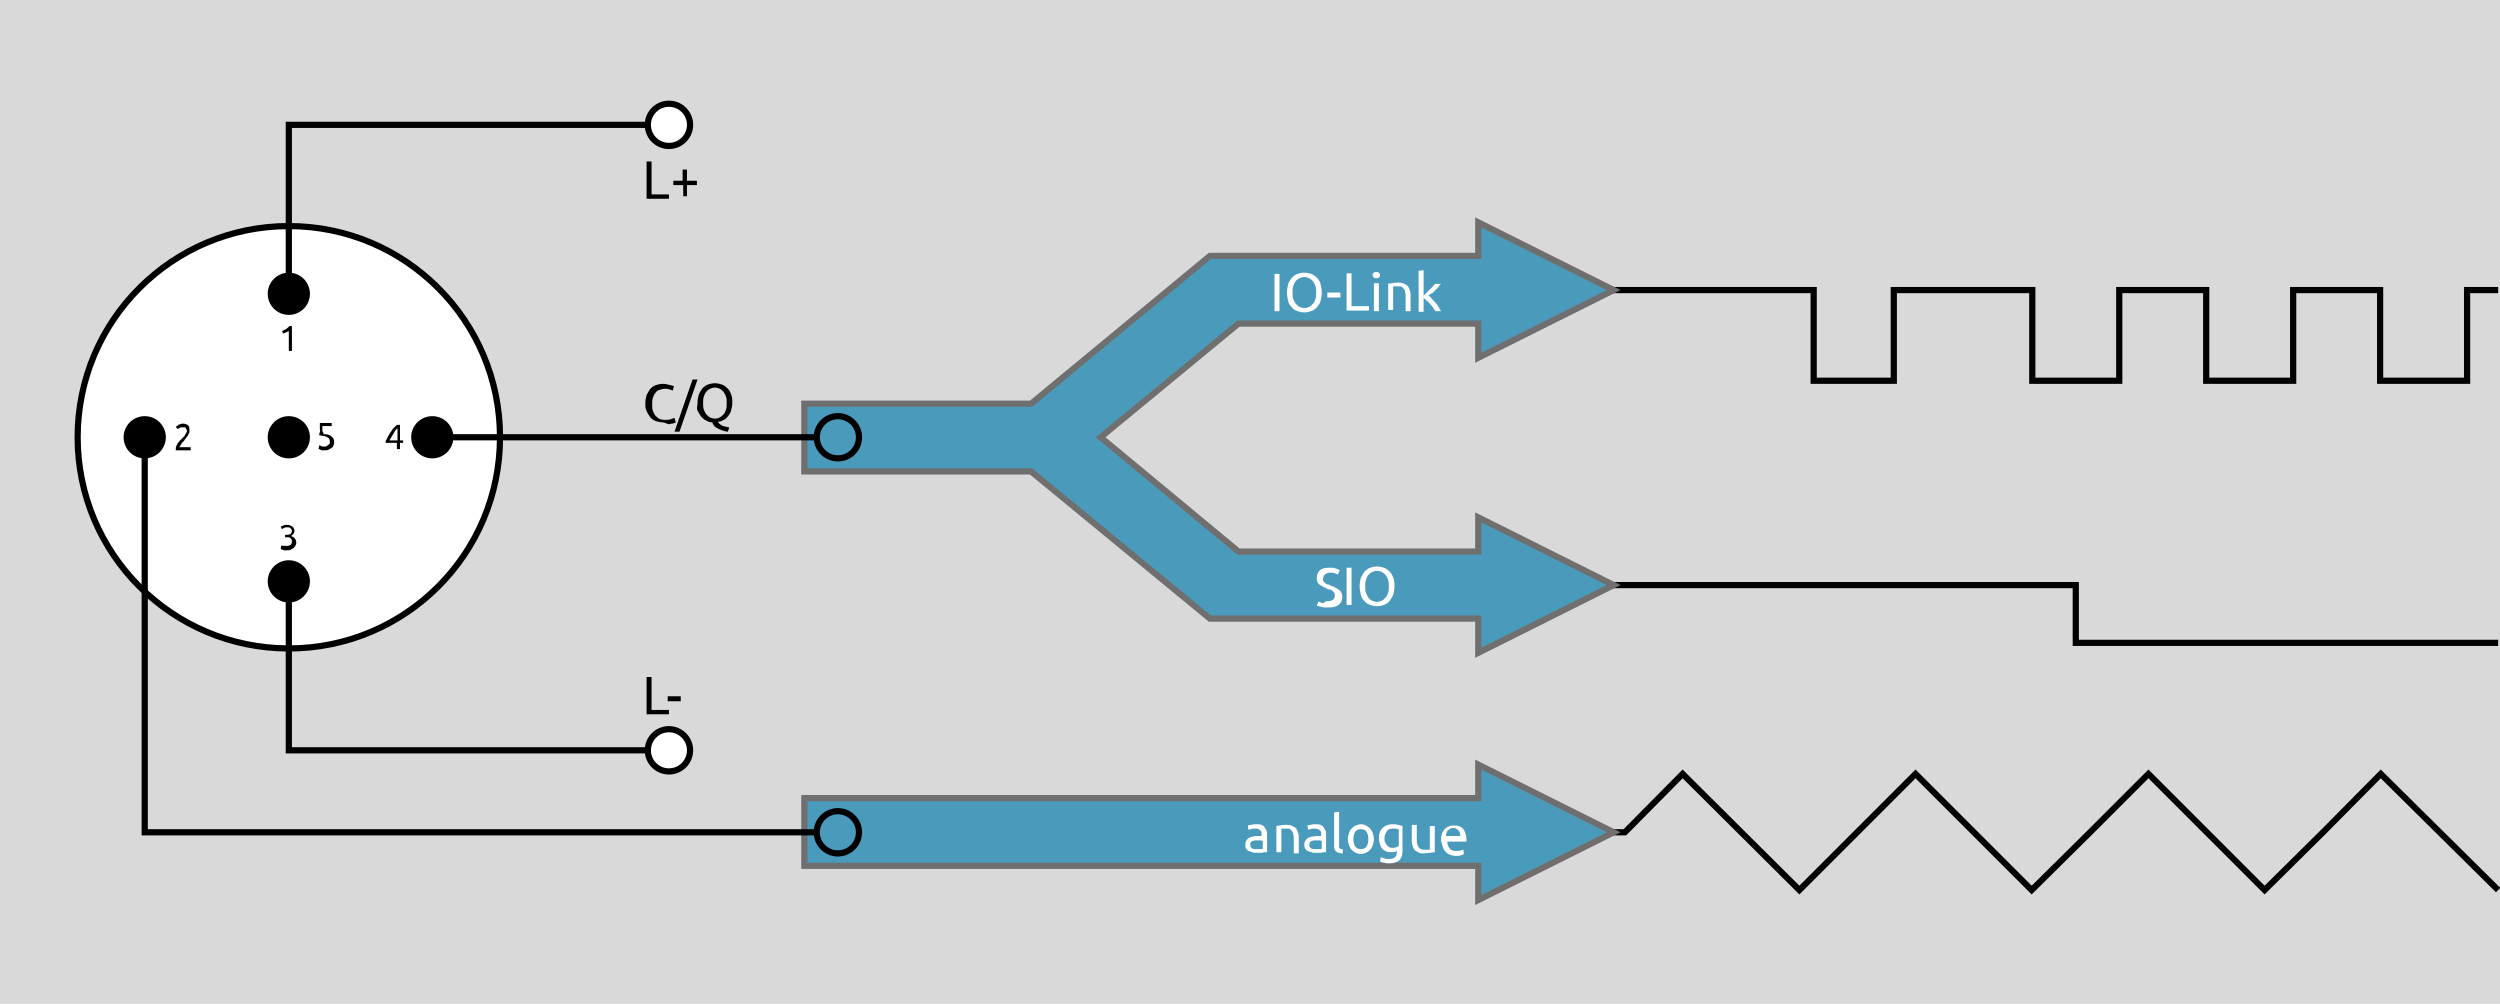 <?xml version="1.0" encoding="utf-8"?>
<!-- Generator: Adobe Illustrator 27.0.1, SVG Export Plug-In . SVG Version: 6.00 Build 0)  -->
<svg version="1.1" id="Ebene_1" xmlns="http://www.w3.org/2000/svg" xmlns:xlink="http://www.w3.org/1999/xlink" x="0px" y="0px"
	 viewBox="0 0 402.5 161.6" style="enable-background:new 0 0 402.5 161.6;" xml:space="preserve">
<style type="text/css">
	.st0{fill:#D9D9D9;}
	.st1{fill:none;stroke:#000000;stroke-miterlimit:10;}
	.st2{fill:#499ABB;stroke:#706F6F;stroke-miterlimit:10;}
	.st3{fill:#FFFFFF;stroke:#000000;stroke-miterlimit:10;}
	.st4{fill:#499ABB;stroke:#000000;stroke-miterlimit:10;}
	.st5{fill:#FFFFFF;}
</style>
<rect class="st0" width="402.5" height="161.6"/>
<g>
	<polyline class="st1" points="252.6,46.7 292,46.7 292,61.3 304.9,61.3 304.9,46.7 327.2,46.7 327.2,61.3 341.2,61.3 341.2,46.7 
		355.2,46.7 355.2,61.3 369.2,61.3 369.2,46.7 383.2,46.7 383.2,61.3 397.2,61.3 397.2,46.7 402.2,46.7 	"/>
	<polyline class="st1" points="252.6,94.2 334.2,94.2 334.2,103.5 402.2,103.5 	"/>
	<polyline class="st1" points="402.2,143.3 383.3,124.6 374,134 364.6,143.3 345.9,124.6 336.5,134 327.1,143.3 308.4,124.6 
		299,134 289.7,143.3 270.9,124.6 261.6,134 252.6,134 	"/>
	<polygon class="st2" points="259.8,134 238,123.1 238,128.5 129.5,128.5 129.5,139.4 238,139.4 238,144.9 	"/>
	<polygon class="st2" points="238,88.8 199.4,88.8 177.2,70.4 199.4,52.1 238,52.1 238,57.6 259.8,46.7 238,35.8 238,41.2 
		194.8,41.2 166,65 129.5,65 129.5,75.9 166,75.9 194.8,99.6 238,99.6 238,105.1 259.8,94.2 238,83.3 	"/>
	<circle class="st3" cx="46.5" cy="70.4" r="34"/>
	<circle cx="46.5" cy="47.3" r="3.4"/>
	<circle cx="46.5" cy="93.6" r="3.4"/>
	<circle cx="23.3" cy="70.4" r="3.4"/>
	<circle cx="46.5" cy="70.4" r="3.4"/>
	<circle cx="69.6" cy="70.4" r="3.4"/>
	<g>
		<path d="M45.4,53.3c0.2-0.1,0.4-0.2,0.6-0.3c0.2-0.1,0.4-0.3,0.6-0.5H47v4h-0.5v-3.2c0,0-0.1,0.1-0.2,0.1c-0.1,0-0.1,0.1-0.2,0.1
			c-0.1,0-0.2,0.1-0.2,0.1c-0.1,0-0.2,0.1-0.3,0.1L45.4,53.3z"/>
	</g>
	<g>
		<path d="M46.1,87.9c0.3,0,0.6-0.1,0.7-0.2c0.1-0.1,0.2-0.3,0.2-0.5c0-0.1,0-0.3-0.1-0.4c-0.1-0.1-0.1-0.2-0.2-0.2
			c-0.1-0.1-0.2-0.1-0.3-0.1c-0.1,0-0.3,0-0.4,0h-0.1v-0.4h0.2c0.1,0,0.2,0,0.3,0c0.1,0,0.2-0.1,0.3-0.1c0.1,0,0.2-0.1,0.2-0.2
			c0.1-0.1,0.1-0.2,0.1-0.3c0-0.1,0-0.2-0.1-0.3c0-0.1-0.1-0.1-0.2-0.2c-0.1,0-0.1-0.1-0.2-0.1c-0.1,0-0.2,0-0.3,0
			c-0.2,0-0.3,0-0.5,0.1c-0.1,0.1-0.2,0.1-0.3,0.2l-0.2-0.4c0,0,0.1-0.1,0.2-0.1c0.1,0,0.2-0.1,0.2-0.1c0.1,0,0.2-0.1,0.3-0.1
			c0.1,0,0.2,0,0.3,0c0.2,0,0.4,0,0.5,0.1c0.2,0.1,0.3,0.1,0.4,0.2c0.1,0.1,0.2,0.2,0.2,0.3c0.1,0.1,0.1,0.3,0.1,0.4
			c0,0.2-0.1,0.4-0.2,0.5c-0.1,0.1-0.3,0.3-0.4,0.3c0.1,0,0.2,0.1,0.3,0.1c0.1,0.1,0.2,0.1,0.3,0.2c0.1,0.1,0.1,0.2,0.2,0.3
			c0,0.1,0.1,0.2,0.1,0.4c0,0.2,0,0.3-0.1,0.5c-0.1,0.1-0.2,0.3-0.3,0.4c-0.1,0.1-0.3,0.2-0.5,0.3s-0.4,0.1-0.7,0.1
			c-0.1,0-0.2,0-0.3,0c-0.1,0-0.2,0-0.3-0.1c-0.1,0-0.2,0-0.2-0.1c-0.1,0-0.1,0-0.1-0.1l0.1-0.5c0.1,0,0.2,0.1,0.3,0.1
			C45.7,87.8,45.9,87.9,46.1,87.9z"/>
	</g>
	<g>
		<path d="M30.5,69.4c0,0.1,0,0.3-0.1,0.4c-0.1,0.1-0.1,0.3-0.2,0.4c-0.1,0.1-0.2,0.2-0.3,0.4c-0.1,0.1-0.2,0.2-0.3,0.4
			c-0.1,0.1-0.1,0.1-0.2,0.2s-0.2,0.2-0.2,0.3c-0.1,0.1-0.1,0.2-0.2,0.3c-0.1,0.1-0.1,0.2-0.1,0.2h1.8v0.5h-2.4c0,0,0,0,0-0.1
			c0,0,0,0,0-0.1c0-0.2,0-0.3,0.1-0.5c0.1-0.2,0.1-0.3,0.2-0.4c0.1-0.1,0.2-0.3,0.3-0.4s0.2-0.2,0.4-0.4c0.1-0.1,0.2-0.2,0.3-0.3
			s0.2-0.2,0.2-0.3c0.1-0.1,0.1-0.2,0.2-0.3c0-0.1,0.1-0.2,0.1-0.3c0-0.1,0-0.2-0.1-0.3s-0.1-0.1-0.1-0.2s-0.1-0.1-0.2-0.1
			s-0.2,0-0.3,0c-0.1,0-0.2,0-0.3,0s-0.2,0.1-0.2,0.1c-0.1,0-0.1,0.1-0.2,0.1c0,0-0.1,0.1-0.1,0.1l-0.3-0.4c0,0,0.1-0.1,0.2-0.1
			c0.1-0.1,0.2-0.1,0.2-0.2c0.1,0,0.2-0.1,0.3-0.1c0.1,0,0.2-0.1,0.4-0.1c0.4,0,0.7,0.1,0.9,0.3S30.5,69,30.5,69.4z"/>
	</g>
	<g>
		<path d="M52.1,69.9c0.6,0,1,0.1,1.3,0.4c0.3,0.2,0.4,0.5,0.4,0.9c0,0.2,0,0.3-0.1,0.5s-0.1,0.3-0.3,0.4s-0.3,0.2-0.5,0.3
			c-0.2,0.1-0.4,0.1-0.7,0.1c-0.1,0-0.2,0-0.3,0c-0.1,0-0.2,0-0.3-0.1s-0.2,0-0.2-0.1c-0.1,0-0.1,0-0.1-0.1l0.1-0.5
			c0.1,0,0.2,0.1,0.3,0.1c0.1,0.1,0.3,0.1,0.5,0.1c0.2,0,0.3,0,0.4-0.1s0.2-0.1,0.3-0.2c0.1-0.1,0.1-0.1,0.2-0.2c0-0.1,0-0.2,0-0.3
			c0-0.1,0-0.3-0.1-0.4c0-0.1-0.1-0.2-0.3-0.3c-0.1-0.1-0.3-0.1-0.5-0.2c-0.2,0-0.5-0.1-0.8-0.1c0-0.2,0-0.4,0.1-0.5s0-0.3,0-0.5
			c0-0.2,0-0.3,0-0.5c0-0.2,0-0.3,0-0.5h1.9v0.5h-1.5c0,0.1,0,0.1,0,0.2c0,0.1,0,0.2,0,0.3s0,0.2,0,0.3
			C52.1,69.7,52.1,69.8,52.1,69.9z"/>
	</g>
	<g>
		<path d="M62.1,71c0.1-0.2,0.2-0.4,0.3-0.6c0.1-0.2,0.3-0.5,0.4-0.7c0.2-0.2,0.3-0.5,0.5-0.7c0.2-0.2,0.4-0.4,0.6-0.6h0.5v2.5h0.5
			v0.4h-0.5v1h-0.5v-1h-1.8V71z M63.9,69c-0.1,0.1-0.2,0.3-0.3,0.4c-0.1,0.2-0.2,0.3-0.3,0.5c-0.1,0.2-0.2,0.3-0.3,0.5
			c-0.1,0.2-0.2,0.3-0.3,0.5h1.3V69z"/>
	</g>
	<polyline class="st1" points="46.5,94 46.5,120.8 107.7,120.8 	"/>
	<polyline class="st1" points="23.3,70.4 23.3,134 134.9,134 	"/>
	<line class="st1" x1="69.6" y1="70.4" x2="134.9" y2="70.4"/>
	<polyline class="st1" points="107.7,20.1 46.5,20.1 46.5,46.8 	"/>
	<circle class="st3" cx="107.7" cy="20.1" r="3.4"/>
	<circle class="st4" cx="134.9" cy="70.4" r="3.4"/>
	<circle class="st3" cx="107.7" cy="120.8" r="3.4"/>
	<circle class="st4" cx="134.9" cy="134" r="3.4"/>
	<g>
		<path class="st5" d="M205.2,44.1h0.8v6h-0.8V44.1z"/>
		<path class="st5" d="M207.2,47.1c0-0.5,0.1-1,0.2-1.4s0.4-0.7,0.6-1c0.3-0.3,0.6-0.5,0.9-0.6c0.3-0.1,0.7-0.2,1.1-0.2
			c0.4,0,0.8,0.1,1.1,0.2c0.3,0.1,0.6,0.3,0.9,0.6c0.3,0.3,0.5,0.6,0.6,1s0.2,0.8,0.2,1.4s-0.1,1-0.2,1.4s-0.4,0.7-0.6,1
			c-0.3,0.3-0.6,0.5-0.9,0.6c-0.3,0.1-0.7,0.2-1.1,0.2c-0.4,0-0.8-0.1-1.1-0.2c-0.3-0.1-0.7-0.3-0.9-0.6c-0.3-0.3-0.5-0.6-0.6-1
			S207.2,47.6,207.2,47.1z M208.1,47.1c0,0.4,0,0.7,0.1,1c0.1,0.3,0.2,0.5,0.4,0.8c0.2,0.2,0.4,0.4,0.6,0.5c0.2,0.1,0.5,0.2,0.8,0.2
			s0.6-0.1,0.8-0.2s0.4-0.3,0.6-0.5c0.2-0.2,0.3-0.5,0.4-0.8c0.1-0.3,0.1-0.6,0.1-1s0-0.7-0.1-1s-0.2-0.5-0.4-0.8
			c-0.2-0.2-0.4-0.4-0.6-0.5s-0.5-0.2-0.8-0.2s-0.6,0.1-0.8,0.2c-0.2,0.1-0.5,0.3-0.6,0.5c-0.2,0.2-0.3,0.5-0.4,0.8
			S208.1,46.7,208.1,47.1z"/>
		<path class="st5" d="M213.7,47.1h2.1v0.8h-2.1V47.1z"/>
		<path class="st5" d="M220.4,49.3v0.7h-3.6v-6h0.8v5.3H220.4z"/>
		<path class="st5" d="M221.6,44.8c-0.1,0-0.3,0-0.4-0.1c-0.1-0.1-0.2-0.2-0.2-0.4s0-0.3,0.2-0.4c0.1-0.1,0.2-0.1,0.4-0.1
			c0.1,0,0.3,0,0.4,0.1c0.1,0.1,0.2,0.2,0.2,0.4s-0.1,0.3-0.2,0.4C221.9,44.7,221.8,44.8,221.6,44.8z M222,50.1h-0.8v-4.5h0.8V50.1z
			"/>
		<path class="st5" d="M223.4,45.7c0.2,0,0.4-0.1,0.7-0.1c0.3-0.1,0.7-0.1,1.1-0.1c0.4,0,0.7,0.1,0.9,0.2c0.2,0.1,0.4,0.2,0.6,0.4
			c0.1,0.2,0.2,0.4,0.3,0.7s0.1,0.5,0.1,0.8v2.5h-0.8v-2.4c0-0.3,0-0.5-0.1-0.7c0-0.2-0.1-0.4-0.2-0.5c-0.1-0.1-0.2-0.2-0.3-0.3
			c-0.1-0.1-0.3-0.1-0.5-0.1c-0.1,0-0.2,0-0.3,0c-0.1,0-0.2,0-0.3,0c-0.1,0-0.2,0-0.2,0c-0.1,0-0.1,0-0.1,0v3.8h-0.8V45.7z"/>
		<path class="st5" d="M230,47.6c0.2,0.1,0.4,0.3,0.5,0.5c0.2,0.2,0.4,0.4,0.6,0.6c0.2,0.2,0.4,0.5,0.5,0.7s0.3,0.5,0.4,0.7h-0.9
			c-0.1-0.2-0.3-0.4-0.4-0.6s-0.3-0.4-0.5-0.6c-0.2-0.2-0.3-0.4-0.5-0.5c-0.2-0.2-0.3-0.3-0.5-0.4v2.2h-0.8v-6.6l0.8-0.1v4.1
			c0.1-0.1,0.3-0.3,0.5-0.5c0.2-0.2,0.3-0.3,0.5-0.5s0.3-0.3,0.5-0.5c0.1-0.2,0.3-0.3,0.4-0.4h0.9c-0.1,0.1-0.3,0.3-0.4,0.5
			s-0.3,0.3-0.5,0.5c-0.2,0.2-0.3,0.4-0.5,0.5S230.1,47.4,230,47.6z"/>
	</g>
	<g>
		<path d="M107.7,31.3V32h-3.6v-6h0.8v5.3H107.7z"/>
		<path d="M108.3,29.1h1.6v-1.8h0.7v1.8h1.6v0.7h-1.6v1.8H110v-1.8h-1.6V29.1z"/>
	</g>
	<g>
		<path d="M107.7,114.3v0.7h-3.6v-6h0.8v5.3H107.7z"/>
		<path d="M107.5,112.1h2.1v0.8h-2.1V112.1z"/>
	</g>
	<g>
		<path d="M106.7,68c-0.4,0-0.8-0.1-1.1-0.2c-0.3-0.1-0.6-0.3-0.9-0.6c-0.2-0.3-0.4-0.6-0.6-1s-0.2-0.8-0.2-1.3s0.1-0.9,0.2-1.3
			c0.2-0.4,0.4-0.7,0.6-1c0.3-0.3,0.6-0.5,0.9-0.6c0.3-0.1,0.7-0.2,1.1-0.2c0.2,0,0.5,0,0.7,0.1c0.2,0,0.4,0.1,0.5,0.1
			c0.1,0,0.3,0.1,0.4,0.1c0.1,0,0.2,0.1,0.2,0.1l-0.2,0.7c-0.1,0-0.1-0.1-0.2-0.1c-0.1,0-0.2-0.1-0.3-0.1c-0.1,0-0.3-0.1-0.4-0.1
			c-0.1,0-0.3,0-0.4,0c-0.3,0-0.6,0.1-0.9,0.2s-0.5,0.3-0.6,0.5c-0.2,0.2-0.3,0.5-0.4,0.8c-0.1,0.3-0.1,0.6-0.1,1c0,0.4,0,0.7,0.1,1
			c0.1,0.3,0.2,0.5,0.4,0.8c0.2,0.2,0.4,0.4,0.6,0.5c0.3,0.1,0.5,0.2,0.9,0.2c0.4,0,0.7,0,1-0.1s0.4-0.2,0.6-0.2l0.2,0.7
			c0,0-0.1,0.1-0.2,0.1c-0.1,0-0.2,0.1-0.4,0.1c-0.2,0-0.3,0.1-0.5,0.1S107,68,106.7,68z"/>
		<path d="M109.4,69.5h-0.8l2.9-8.4h0.8L109.4,69.5z"/>
		<path d="M112.3,64.9c0-0.5,0.1-1,0.2-1.4c0.2-0.4,0.4-0.7,0.6-1c0.3-0.3,0.6-0.5,0.9-0.6c0.3-0.1,0.7-0.2,1.1-0.2
			c0.4,0,0.8,0.1,1.1,0.2c0.3,0.1,0.6,0.3,0.9,0.6c0.3,0.3,0.5,0.6,0.6,1c0.2,0.4,0.2,0.8,0.2,1.4c0,0.4-0.1,0.8-0.2,1.2
			c-0.1,0.4-0.3,0.7-0.5,0.9c-0.2,0.3-0.4,0.5-0.7,0.6c-0.3,0.2-0.6,0.3-0.9,0.3c0,0.1,0.1,0.2,0.2,0.3c0.1,0.1,0.3,0.2,0.4,0.3
			c0.2,0.1,0.4,0.1,0.6,0.2c0.2,0,0.4,0.1,0.6,0.1l-0.2,0.7c-0.3,0-0.6-0.1-0.9-0.2c-0.3-0.1-0.5-0.2-0.7-0.3s-0.4-0.2-0.6-0.4
			c-0.1-0.2-0.3-0.4-0.3-0.6c-0.4,0-0.7-0.1-1-0.3c-0.3-0.1-0.6-0.4-0.8-0.6c-0.2-0.3-0.4-0.6-0.6-1S112.3,65.4,112.3,64.9z
			 M113.2,64.9c0,0.4,0,0.7,0.1,1c0.1,0.3,0.2,0.5,0.4,0.8c0.2,0.2,0.4,0.4,0.6,0.5c0.2,0.1,0.5,0.2,0.8,0.2s0.6-0.1,0.8-0.2
			c0.2-0.1,0.4-0.3,0.6-0.5c0.2-0.2,0.3-0.5,0.4-0.8c0.1-0.3,0.1-0.6,0.1-1s0-0.7-0.1-1c-0.1-0.3-0.2-0.5-0.4-0.8
			c-0.2-0.2-0.4-0.4-0.6-0.5c-0.2-0.1-0.5-0.2-0.8-0.2s-0.6,0.1-0.8,0.2c-0.2,0.1-0.5,0.3-0.6,0.5c-0.2,0.2-0.3,0.5-0.4,0.8
			S113.2,64.6,113.2,64.9z"/>
	</g>
	<g>
		<path class="st5" d="M213.6,96.8c0.9,0,1.3-0.3,1.3-0.9c0-0.2,0-0.3-0.1-0.5c-0.1-0.1-0.2-0.2-0.3-0.3c-0.1-0.1-0.3-0.2-0.5-0.2
			s-0.3-0.1-0.5-0.2c-0.2-0.1-0.4-0.2-0.6-0.3c-0.2-0.1-0.4-0.2-0.5-0.3c-0.1-0.1-0.3-0.3-0.3-0.5c-0.1-0.2-0.1-0.4-0.1-0.6
			c0-0.5,0.2-0.9,0.5-1.2c0.4-0.3,0.8-0.4,1.5-0.4c0.4,0,0.7,0,1,0.1c0.3,0.1,0.5,0.2,0.7,0.3l-0.3,0.7c-0.1-0.1-0.3-0.1-0.5-0.2
			c-0.2-0.1-0.5-0.1-0.8-0.1c-0.2,0-0.3,0-0.4,0.1c-0.1,0-0.3,0.1-0.4,0.2s-0.2,0.2-0.2,0.3s-0.1,0.2-0.1,0.4c0,0.2,0,0.3,0.1,0.4
			c0.1,0.1,0.2,0.2,0.3,0.3c0.1,0.1,0.2,0.2,0.4,0.2s0.3,0.1,0.5,0.2c0.3,0.1,0.5,0.2,0.7,0.3s0.4,0.2,0.6,0.4
			c0.2,0.1,0.3,0.3,0.4,0.5c0.1,0.2,0.1,0.4,0.1,0.7c0,0.5-0.2,0.9-0.6,1.2s-0.9,0.4-1.6,0.4c-0.2,0-0.5,0-0.7,0
			c-0.2,0-0.4-0.1-0.5-0.1s-0.3-0.1-0.4-0.1c-0.1,0-0.2-0.1-0.3-0.1l0.3-0.7c0.1,0.1,0.3,0.2,0.6,0.3S213.2,96.8,213.6,96.8z"/>
		<path class="st5" d="M216.8,91.4h0.8v6h-0.8V91.4z"/>
		<path class="st5" d="M218.9,94.4c0-0.5,0.1-1,0.2-1.4c0.2-0.4,0.4-0.7,0.6-1c0.3-0.3,0.6-0.5,0.9-0.6c0.3-0.1,0.7-0.2,1.1-0.2
			c0.4,0,0.8,0.1,1.1,0.2c0.3,0.1,0.6,0.3,0.9,0.6c0.3,0.3,0.5,0.6,0.6,1c0.2,0.4,0.2,0.8,0.2,1.4s-0.1,1-0.2,1.4
			c-0.2,0.4-0.4,0.7-0.6,1c-0.3,0.3-0.6,0.5-0.9,0.6c-0.3,0.1-0.7,0.2-1.1,0.2c-0.4,0-0.8-0.1-1.1-0.2c-0.3-0.1-0.7-0.3-0.9-0.6
			c-0.3-0.3-0.5-0.6-0.6-1C219,95.3,218.9,94.9,218.9,94.4z M219.8,94.4c0,0.4,0,0.7,0.1,1s0.2,0.5,0.4,0.8s0.4,0.4,0.6,0.5
			c0.2,0.1,0.5,0.2,0.8,0.2c0.3,0,0.6-0.1,0.8-0.2s0.4-0.3,0.6-0.5s0.3-0.5,0.4-0.8c0.1-0.3,0.1-0.6,0.1-1s0-0.7-0.1-1
			c-0.1-0.3-0.2-0.5-0.4-0.8c-0.2-0.2-0.4-0.4-0.6-0.5s-0.5-0.2-0.8-0.2c-0.3,0-0.6,0.1-0.8,0.2c-0.2,0.1-0.5,0.3-0.6,0.5
			c-0.2,0.2-0.3,0.5-0.4,0.8S219.8,94,219.8,94.4z"/>
	</g>
	<g>
		<path class="st5" d="M202.3,132.7c0.3,0,0.6,0,0.8,0.1c0.2,0.1,0.4,0.2,0.5,0.4c0.1,0.2,0.2,0.3,0.3,0.5s0.1,0.4,0.1,0.7v2.8
			c-0.1,0-0.2,0-0.3,0s-0.3,0-0.4,0.1c-0.2,0-0.3,0-0.5,0c-0.2,0-0.4,0-0.5,0c-0.3,0-0.5,0-0.7-0.1c-0.2-0.1-0.4-0.1-0.6-0.2
			c-0.2-0.1-0.3-0.3-0.4-0.4s-0.1-0.4-0.1-0.7c0-0.2,0.1-0.5,0.2-0.6c0.1-0.2,0.2-0.3,0.4-0.4s0.4-0.2,0.6-0.2
			c0.2-0.1,0.5-0.1,0.7-0.1c0.1,0,0.2,0,0.2,0c0.1,0,0.2,0,0.2,0c0.1,0,0.1,0,0.2,0s0.1,0,0.1,0v-0.2c0-0.1,0-0.3,0-0.4
			c0-0.1-0.1-0.2-0.2-0.3c-0.1-0.1-0.2-0.2-0.3-0.2c-0.1-0.1-0.3-0.1-0.5-0.1c-0.3,0-0.5,0-0.7,0.1c-0.2,0-0.3,0.1-0.4,0.1l-0.1-0.7
			c0.1,0,0.3-0.1,0.5-0.1C201.8,132.7,202,132.7,202.3,132.7z M202.4,136.7c0.2,0,0.4,0,0.5,0c0.1,0,0.3,0,0.4,0v-1.3
			c-0.1,0-0.2-0.1-0.3-0.1c-0.1,0-0.3,0-0.5,0c-0.1,0-0.2,0-0.4,0c-0.1,0-0.3,0.1-0.4,0.1s-0.2,0.1-0.3,0.2s-0.1,0.2-0.1,0.4
			c0,0.3,0.1,0.5,0.3,0.6C201.8,136.7,202.1,136.7,202.4,136.7z"/>
		<path class="st5" d="M205.4,133c0.2,0,0.4-0.1,0.7-0.1c0.3-0.1,0.7-0.1,1.1-0.1c0.4,0,0.7,0.1,0.9,0.2c0.2,0.1,0.4,0.2,0.6,0.4
			c0.1,0.2,0.2,0.4,0.3,0.7c0.1,0.3,0.1,0.5,0.1,0.8v2.5h-0.8V135c0-0.3,0-0.5-0.1-0.7c0-0.2-0.1-0.4-0.2-0.5
			c-0.1-0.1-0.2-0.2-0.3-0.3s-0.3-0.1-0.5-0.1c-0.1,0-0.2,0-0.3,0c-0.1,0-0.2,0-0.3,0c-0.1,0-0.2,0-0.2,0c-0.1,0-0.1,0-0.1,0v3.8
			h-0.8V133z"/>
		<path class="st5" d="M211.8,132.7c0.3,0,0.6,0,0.8,0.1c0.2,0.1,0.4,0.2,0.5,0.4c0.1,0.2,0.2,0.3,0.3,0.5s0.1,0.4,0.1,0.7v2.8
			c-0.1,0-0.2,0-0.3,0s-0.3,0-0.4,0.1c-0.2,0-0.3,0-0.5,0c-0.2,0-0.4,0-0.5,0c-0.3,0-0.5,0-0.7-0.1s-0.4-0.1-0.6-0.2
			c-0.2-0.1-0.3-0.3-0.4-0.4c-0.1-0.2-0.1-0.4-0.1-0.7c0-0.2,0.1-0.5,0.2-0.6s0.2-0.3,0.4-0.4c0.2-0.1,0.4-0.2,0.6-0.2
			s0.5-0.1,0.7-0.1c0.1,0,0.2,0,0.3,0c0.1,0,0.2,0,0.2,0c0.1,0,0.1,0,0.2,0s0.1,0,0.1,0v-0.2c0-0.1,0-0.3,0-0.4
			c0-0.1-0.1-0.2-0.2-0.3s-0.2-0.2-0.3-0.2s-0.3-0.1-0.5-0.1c-0.3,0-0.5,0-0.7,0.1c-0.2,0-0.3,0.1-0.4,0.1l-0.1-0.7
			c0.1,0,0.3-0.1,0.5-0.1C211.3,132.7,211.5,132.7,211.8,132.7z M211.9,136.7c0.2,0,0.4,0,0.5,0c0.1,0,0.3,0,0.4,0v-1.3
			c-0.1,0-0.2-0.1-0.3-0.1c-0.1,0-0.3,0-0.5,0c-0.1,0-0.2,0-0.4,0c-0.1,0-0.3,0.1-0.4,0.1s-0.2,0.1-0.3,0.2s-0.1,0.2-0.1,0.4
			c0,0.3,0.1,0.5,0.3,0.6S211.6,136.7,211.9,136.7z"/>
		<path class="st5" d="M216.2,137.4c-0.5,0-0.8-0.1-1.1-0.3c-0.2-0.2-0.3-0.5-0.3-0.9v-5.4l0.8-0.1v5.4c0,0.1,0,0.2,0,0.3
			c0,0.1,0.1,0.2,0.1,0.2s0.1,0.1,0.2,0.1c0.1,0,0.2,0,0.3,0.1L216.2,137.4z"/>
		<path class="st5" d="M221.2,135.1c0,0.4-0.1,0.7-0.2,1c-0.1,0.3-0.2,0.5-0.4,0.7c-0.2,0.2-0.4,0.4-0.7,0.5
			c-0.3,0.1-0.5,0.2-0.8,0.2s-0.6-0.1-0.8-0.2c-0.3-0.1-0.5-0.3-0.7-0.5c-0.2-0.2-0.3-0.5-0.4-0.7c-0.1-0.3-0.2-0.6-0.2-1
			c0-0.4,0.1-0.7,0.2-1c0.1-0.3,0.2-0.5,0.4-0.7c0.2-0.2,0.4-0.4,0.7-0.5s0.5-0.2,0.8-0.2s0.6,0.1,0.8,0.2s0.5,0.3,0.7,0.5
			c0.2,0.2,0.3,0.5,0.4,0.7C221.1,134.4,221.2,134.7,221.2,135.1z M220.3,135.1c0-0.5-0.1-0.9-0.3-1.2c-0.2-0.3-0.5-0.4-0.9-0.4
			s-0.7,0.1-0.9,0.4c-0.2,0.3-0.3,0.7-0.3,1.2s0.1,0.9,0.3,1.2s0.5,0.4,0.9,0.4s0.7-0.1,0.9-0.4S220.3,135.6,220.3,135.1z"/>
		<path class="st5" d="M225.1,136.9c-0.1,0-0.2,0.1-0.4,0.2c-0.2,0.1-0.4,0.1-0.7,0.1c-0.3,0-0.5,0-0.8-0.1
			c-0.2-0.1-0.4-0.2-0.6-0.4s-0.3-0.4-0.4-0.7c-0.1-0.3-0.2-0.6-0.2-1c0-0.3,0-0.6,0.1-0.9c0.1-0.3,0.2-0.5,0.4-0.7
			c0.2-0.2,0.4-0.4,0.7-0.5s0.6-0.2,0.9-0.2c0.4,0,0.7,0,1,0.1s0.5,0.1,0.7,0.2v4c0,0.7-0.2,1.2-0.5,1.5c-0.4,0.3-0.9,0.5-1.6,0.5
			c-0.3,0-0.5,0-0.8-0.1c-0.3,0-0.5-0.1-0.7-0.2l0.1-0.7c0.2,0.1,0.4,0.1,0.6,0.2s0.5,0.1,0.7,0.1c0.5,0,0.8-0.1,1-0.3
			c0.2-0.2,0.3-0.5,0.3-0.9V136.9z M225.1,133.5c-0.1,0-0.2,0-0.3-0.1c-0.1,0-0.3,0-0.5,0c-0.4,0-0.8,0.1-1,0.4s-0.4,0.7-0.4,1.1
			c0,0.3,0,0.5,0.1,0.7c0.1,0.2,0.2,0.3,0.3,0.5c0.1,0.1,0.2,0.2,0.4,0.3c0.1,0.1,0.3,0.1,0.5,0.1c0.2,0,0.4,0,0.6-0.1
			c0.2-0.1,0.3-0.1,0.4-0.2V133.5z"/>
		<path class="st5" d="M230.9,137.2c-0.2,0-0.4,0.1-0.7,0.1s-0.7,0.1-1,0.1c-0.3,0-0.6,0-0.9-0.2c-0.2-0.1-0.4-0.2-0.6-0.4
			c-0.1-0.2-0.2-0.4-0.3-0.7c-0.1-0.3-0.1-0.5-0.1-0.8v-2.5h0.8v2.4c0,0.5,0.1,0.9,0.3,1.2s0.5,0.4,0.9,0.4c0.1,0,0.2,0,0.3,0
			c0.1,0,0.2,0,0.3,0c0.1,0,0.2,0,0.2,0s0.1,0,0.1,0v-3.8h0.8V137.2z"/>
		<path class="st5" d="M232,135.1c0-0.4,0.1-0.7,0.2-1c0.1-0.3,0.3-0.5,0.5-0.7c0.2-0.2,0.4-0.3,0.7-0.4c0.2-0.1,0.5-0.1,0.8-0.1
			c0.6,0,1.1,0.2,1.4,0.6c0.3,0.4,0.5,1,0.5,1.7c0,0,0,0.1,0,0.1s0,0.1,0,0.2h-3.1c0,0.5,0.2,0.8,0.4,1.1s0.6,0.4,1.1,0.4
			c0.3,0,0.5,0,0.7-0.1c0.2,0,0.3-0.1,0.4-0.1l0.1,0.7c-0.1,0.1-0.3,0.1-0.5,0.2s-0.5,0.1-0.8,0.1c-0.4,0-0.7-0.1-1-0.2
			s-0.5-0.3-0.7-0.5c-0.2-0.2-0.3-0.5-0.4-0.7C232.1,135.7,232,135.4,232,135.1z M235.1,134.6c0-0.4-0.1-0.7-0.3-0.9
			c-0.2-0.2-0.4-0.4-0.8-0.4c-0.2,0-0.3,0-0.5,0.1c-0.1,0.1-0.3,0.2-0.4,0.3c-0.1,0.1-0.2,0.2-0.2,0.4c-0.1,0.2-0.1,0.3-0.1,0.5
			H235.1z"/>
	</g>
</g>
</svg>
